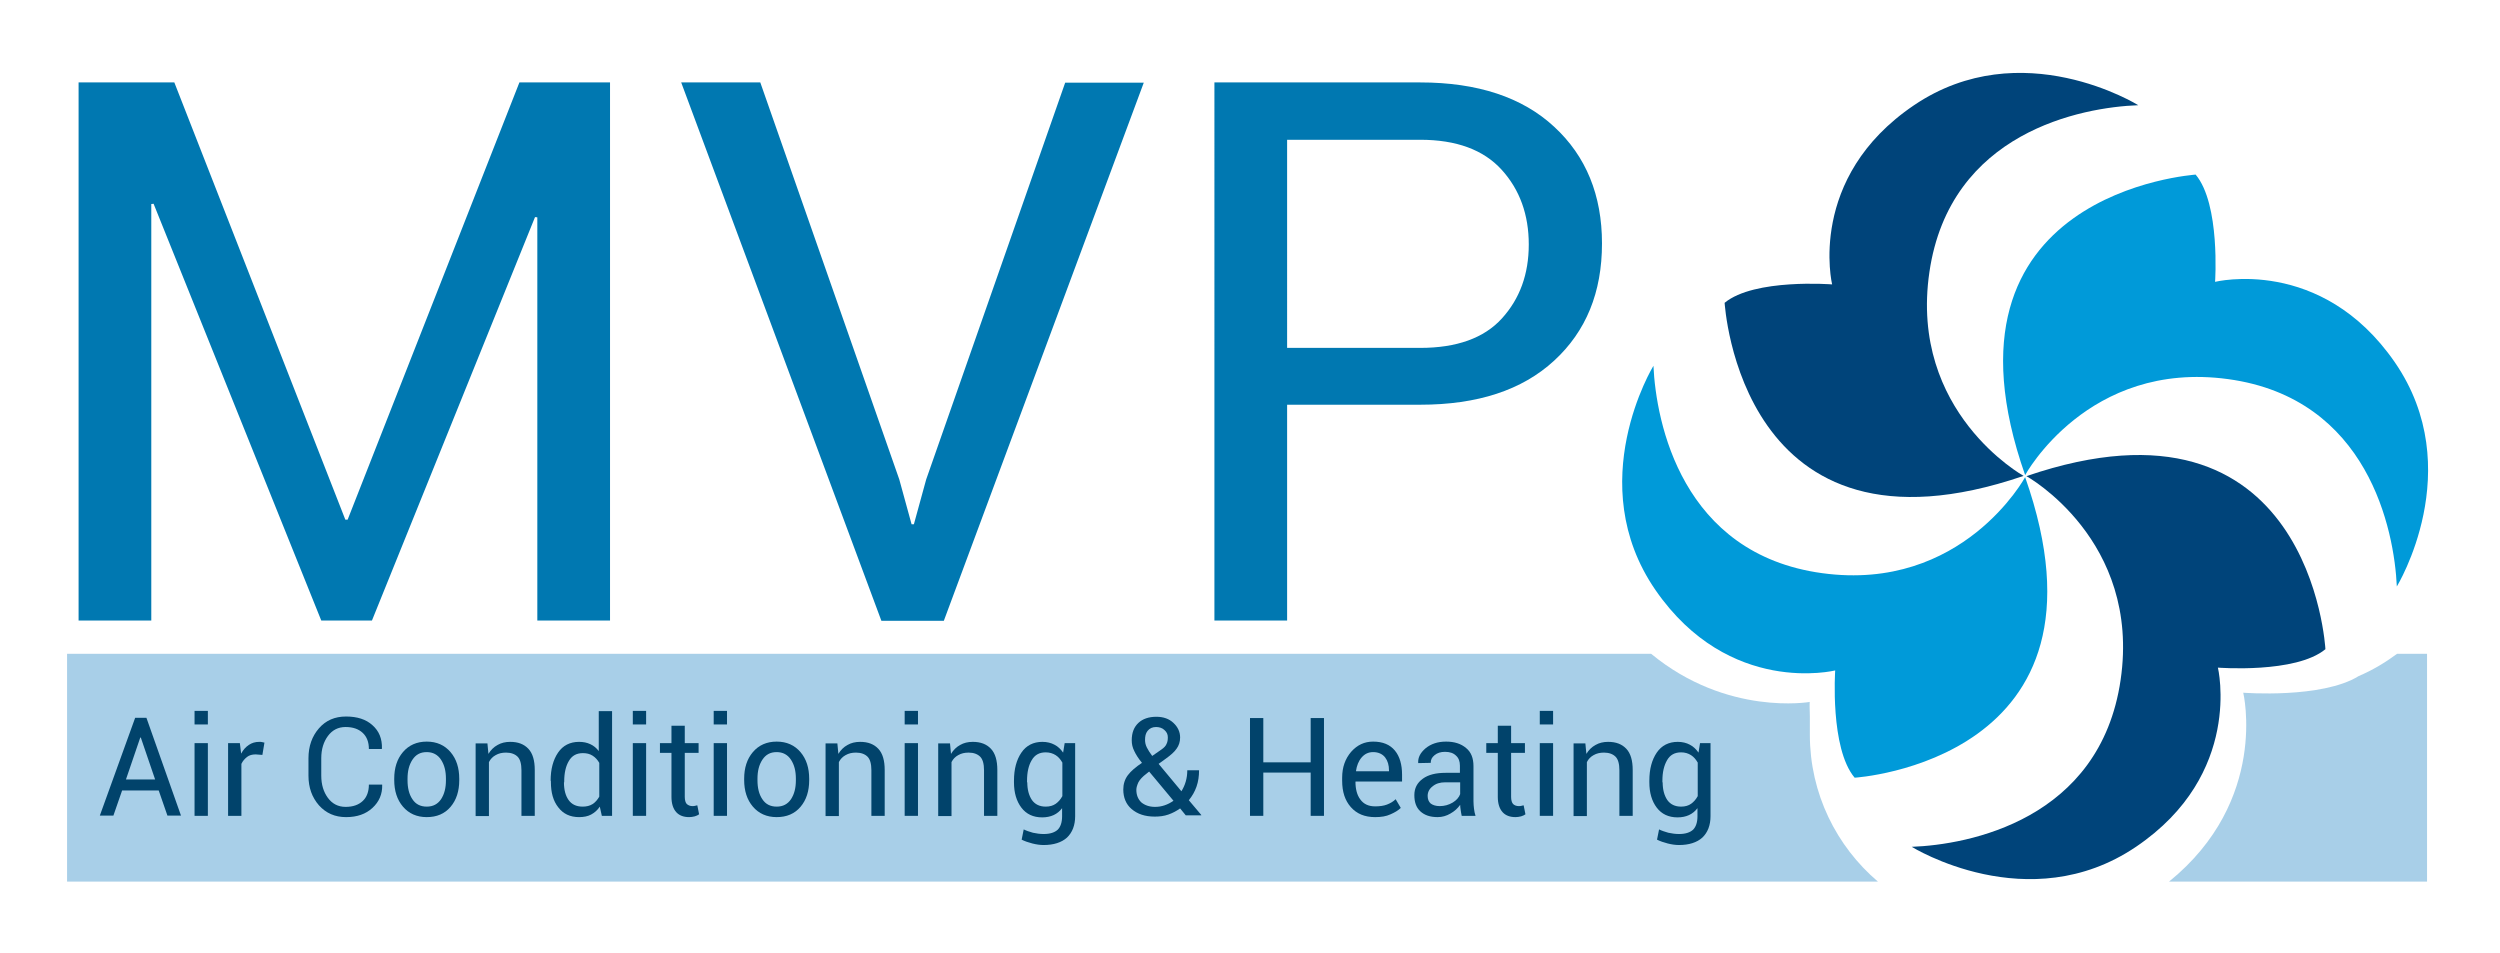 <?xml version="1.0" encoding="utf-8"?>
<!-- Generator: Adobe Illustrator 23.0.3, SVG Export Plug-In . SVG Version: 6.00 Build 0)  -->
<svg version="1.1" id="Layer_1" xmlns="http://www.w3.org/2000/svg" xmlns:xlink="http://www.w3.org/1999/xlink" x="0px" y="0px"
	 viewBox="0 0 976.6 372.4" style="enable-background:new 0 0 976.6 372.4;" xml:space="preserve">
<style type="text/css">
	.st0{fill:#A8CFE8;}
	.st1{fill:#00447A;}
	.st2{fill:#009AD9;}
	.st3{fill:#0078B1;}
	.st4{fill:#01436B;}
</style>
<g id="Layer_2">
	<g>
		<path class="st0" d="M876.3,270.6c0,0,10.1,42.1-29,73.8h100.8v-89h-11.7c-4.6,3.4-9.6,6.4-15,8.7
			C907,273,876.3,270.6,876.3,270.6z"/>
		<path class="st0" d="M707,287c0-1.1,0-6.1,0-7.2c-0.2-6.8,0-5.6,0-5.6s-32.3,5.7-62-18.8H26.2v89h707.4
			C717.4,330.6,707,310,707,287z"/>
	</g>
	<path class="st1" d="M791.6,186c0,0,44.8,24.8,36.8,79.6c-8,54.8-59.6,64.4-81.6,65.2c0,0,45.6,28.4,87.6,0c42-28.4,32-70,32-70
		s30.4,2.4,42-7.2C908.4,253.5,902.8,148,791.6,186"/>
	<path class="st1" d="M790.5,185.9c0,0-44.8-24.8-36.8-79.6c8-54.8,59.6-64.4,81.6-65.2c0,0-45.6-28.4-87.6,0c-42,28.4-32,70-32,70
		s-30.4-2.4-42,7.2C673.8,118.3,679.4,223.9,790.5,185.9"/>
	<path class="st2" d="M791.1,186.4c0,0-24.4,45-79.3,37.5c-54.9-7.5-64.9-59-65.9-81c0,0-28,45.8,0.8,87.6
		c28.8,41.7,70.2,31.4,70.2,31.4s-2.1,30.4,7.6,41.9C724.6,303.8,830.1,297.2,791.1,186.4"/>
	<path class="st2" d="M791.1,185.6c0,0,24.4-45,79.3-37.5c54.8,7.5,64.9,59,65.9,81c0,0,28-45.8-0.8-87.6
		c-28.8-41.7-70.2-31.4-70.2-31.4s2.1-30.4-7.6-41.9C857.7,68.3,752.2,74.8,791.1,185.6"/>
</g>
<g>
	<path class="st3" d="M134.9,203h0.9l67.1-170.8h35.4v210.2h-28.4V84.9l-0.9-0.1l-63.7,157.6h-19.8L60,79.6l-0.9,0.1v162.7H30.7
		V32.2h37.4L134.9,203z"/>
	<path class="st3" d="M351.3,187.3l4.8,17.5h0.9l4.8-17.5l54.3-155h30.7l-78.1,210.2h-24.4L266.1,32.2H297L351.3,187.3z"/>
	<path class="st3" d="M502.8,158.1v84.3h-28.4V32.2h80.4c22.4,0,39.9,5.8,52.3,17.3c12.5,11.5,18.7,26.8,18.7,45.6
		c0,19.1-6.2,34.3-18.7,45.8c-12.5,11.5-29.9,17.2-52.3,17.2H502.8z M502.8,135.9h52c14.2,0,24.9-3.8,31.9-11.5
		c7-7.7,10.5-17.3,10.5-28.9c0-11.6-3.5-21.4-10.6-29.2c-7.1-7.8-17.7-11.7-31.8-11.7h-52V135.9z"/>
</g>
<g>
	<path class="st4" d="M62,308.8H47.7l-3.4,9.8H39l13.8-38.2h4.4l13.5,38.2h-5.3L62,308.8z M49.2,304.5h11.4L55,288.1h-0.2
		L49.2,304.5z"/>
	<path class="st4" d="M81.2,283H76v-5.3h5.2V283z M81.2,318.7H76v-28.4h5.2V318.7z"/>
	<path class="st4" d="M102.5,294.9l-2.6-0.2c-1.4,0-2.5,0.3-3.4,1s-1.7,1.6-2.2,2.7v20.3h-5.2v-28.4h4.6l0.5,4.1
		c0.8-1.5,1.8-2.6,3-3.4c1.2-0.8,2.5-1.2,4.1-1.2c0.4,0,0.8,0,1.1,0.1c0.3,0.1,0.6,0.1,0.9,0.2L102.5,294.9z"/>
	<path class="st4" d="M149.2,306.4l0.1,0.2c0.1,3.6-1.2,6.6-3.8,9c-2.6,2.4-6,3.6-10.3,3.6c-4.3,0-7.8-1.5-10.6-4.6
		c-2.7-3.1-4.1-6.9-4.1-11.6v-6.8c0-4.7,1.4-8.6,4.1-11.7c2.7-3.1,6.2-4.6,10.6-4.6c4.3,0,7.8,1.1,10.3,3.4c2.6,2.3,3.8,5.3,3.7,9.1
		l-0.1,0.2h-5c0-2.7-0.8-4.8-2.4-6.3s-3.8-2.3-6.7-2.3c-2.9,0-5.2,1.2-6.9,3.5c-1.7,2.3-2.6,5.2-2.6,8.7v6.8c0,3.5,0.9,6.4,2.6,8.7
		c1.7,2.3,4,3.5,6.9,3.5c2.9,0,5.1-0.8,6.7-2.3c1.6-1.5,2.4-3.7,2.4-6.4H149.2z"/>
	<path class="st4" d="M154,304.2c0-4.2,1.1-7.7,3.4-10.4s5.4-4.1,9.3-4.1c3.9,0,7,1.4,9.3,4.1c2.3,2.7,3.4,6.2,3.4,10.4v0.6
		c0,4.2-1.1,7.7-3.4,10.4c-2.3,2.7-5.4,4-9.3,4c-3.9,0-7-1.4-9.3-4.1s-3.4-6.2-3.4-10.4V304.2z M159.2,304.8c0,3,0.6,5.5,1.9,7.4
		c1.3,2,3.2,2.9,5.6,2.9c2.5,0,4.3-1,5.6-2.9c1.3-2,1.9-4.4,1.9-7.4v-0.6c0-3-0.6-5.4-1.9-7.4c-1.3-2-3.2-3-5.6-3
		c-2.5,0-4.3,1-5.6,3c-1.3,2-1.9,4.4-1.9,7.4V304.8z"/>
	<path class="st4" d="M190.4,290.3l0.4,4.2c0.9-1.5,2.1-2.7,3.6-3.5c1.4-0.8,3-1.2,4.9-1.2c3.1,0,5.4,0.9,7.1,2.7
		c1.7,1.8,2.5,4.6,2.5,8.3v17.9h-5.2v-17.8c0-2.5-0.5-4.3-1.5-5.3c-1-1-2.5-1.6-4.5-1.6c-1.6,0-2.9,0.3-4.1,1
		c-1.1,0.6-2,1.5-2.6,2.7v21.1h-5.2v-28.4H190.4z"/>
	<path class="st4" d="M215.1,305c0-4.6,1-8.2,2.9-11c1.9-2.8,4.7-4.2,8.2-4.2c1.7,0,3.1,0.3,4.4,0.9c1.3,0.6,2.4,1.5,3.3,2.7v-15.6
		h5.2v40.9h-4l-0.8-3.6c-0.9,1.4-2.1,2.4-3.4,3.1s-2.9,1-4.7,1c-3.5,0-6.2-1.3-8.1-3.8c-2-2.5-2.9-5.8-2.9-9.9V305z M220.3,305.6
		c0,2.9,0.6,5.2,1.8,6.9c1.2,1.7,3,2.6,5.5,2.6c1.5,0,2.8-0.3,3.9-1s1.9-1.7,2.6-2.9v-13.2c-0.7-1.2-1.5-2.1-2.6-2.8
		c-1.1-0.7-2.3-1-3.8-1c-2.5,0-4.3,1-5.5,3.1c-1.2,2-1.8,4.7-1.8,8V305.6z"/>
	<path class="st4" d="M252.4,283h-5.2v-5.3h5.2V283z M252.4,318.7h-5.2v-28.4h5.2V318.7z"/>
	<path class="st4" d="M267.5,283.5v6.8h5.4v3.8h-5.4v17.2c0,1.3,0.3,2.3,0.8,2.8c0.6,0.5,1.3,0.8,2.2,0.8c0.3,0,0.6,0,1-0.1
		c0.4-0.1,0.7-0.2,0.9-0.2l0.7,3.5c-0.4,0.3-1,0.6-1.7,0.8c-0.8,0.2-1.5,0.3-2.2,0.3c-2.1,0-3.8-0.6-5-1.9c-1.2-1.3-1.9-3.3-1.9-6
		v-17.2h-4.5v-3.8h4.5v-6.8H267.5z"/>
	<path class="st4" d="M284,283h-5.2v-5.3h5.2V283z M284,318.7h-5.2v-28.4h5.2V318.7z"/>
	<path class="st4" d="M290.7,304.2c0-4.2,1.1-7.7,3.4-10.4s5.4-4.1,9.3-4.1c3.9,0,7,1.4,9.3,4.1c2.3,2.7,3.4,6.2,3.4,10.4v0.6
		c0,4.2-1.1,7.7-3.4,10.4c-2.3,2.7-5.4,4-9.3,4c-3.9,0-7-1.4-9.3-4.1s-3.4-6.2-3.4-10.4V304.2z M295.9,304.8c0,3,0.6,5.5,1.9,7.4
		c1.3,2,3.2,2.9,5.6,2.9c2.5,0,4.3-1,5.6-2.9c1.3-2,1.9-4.4,1.9-7.4v-0.6c0-3-0.6-5.4-1.9-7.4c-1.3-2-3.2-3-5.6-3
		c-2.5,0-4.3,1-5.6,3c-1.3,2-1.9,4.4-1.9,7.4V304.8z"/>
	<path class="st4" d="M327.1,290.3l0.4,4.2c0.9-1.5,2.1-2.7,3.6-3.5c1.4-0.8,3-1.2,4.9-1.2c3.1,0,5.4,0.9,7.1,2.7
		c1.7,1.8,2.5,4.6,2.5,8.3v17.9h-5.2v-17.8c0-2.5-0.5-4.3-1.5-5.3c-1-1-2.5-1.6-4.5-1.6c-1.6,0-2.9,0.3-4.1,1
		c-1.1,0.6-2,1.5-2.6,2.7v21.1h-5.2v-28.4H327.1z"/>
	<path class="st4" d="M358.6,283h-5.2v-5.3h5.2V283z M358.6,318.7h-5.2v-28.4h5.2V318.7z"/>
	<path class="st4" d="M371.1,290.3l0.4,4.2c0.9-1.5,2.1-2.7,3.6-3.5c1.4-0.8,3-1.2,4.9-1.2c3.1,0,5.4,0.9,7.1,2.7
		c1.7,1.8,2.5,4.6,2.5,8.3v17.9h-5.2v-17.8c0-2.5-0.5-4.3-1.5-5.3c-1-1-2.5-1.6-4.5-1.6c-1.6,0-2.9,0.3-4.1,1
		c-1.1,0.6-2,1.5-2.6,2.7v21.1h-5.2v-28.4H371.1z"/>
	<path class="st4" d="M396.1,305c0-4.6,1-8.2,2.9-11c1.9-2.8,4.7-4.2,8.2-4.2c1.8,0,3.4,0.4,4.7,1.1c1.4,0.7,2.5,1.8,3.4,3.1
		l0.6-3.7h4.1v28.5c0,3.6-1.1,6.4-3.2,8.4c-2.1,1.9-5.2,2.9-9.1,2.9c-1.4,0-2.8-0.2-4.4-0.6c-1.6-0.4-3-0.9-4.2-1.5l0.8-4
		c1,0.5,2.2,0.9,3.6,1.3c1.4,0.3,2.8,0.5,4.2,0.5c2.5,0,4.3-0.6,5.5-1.7c1.1-1.1,1.7-2.9,1.7-5.2v-3.2c-0.9,1.2-2,2.1-3.3,2.7
		c-1.3,0.6-2.8,0.9-4.5,0.9c-3.5,0-6.2-1.3-8.1-3.8c-1.9-2.5-2.9-5.8-2.9-9.9V305z M401.3,305.6c0,2.8,0.6,5.1,1.8,6.9
		c1.2,1.7,3,2.6,5.4,2.6c1.6,0,2.9-0.4,3.9-1.1s1.9-1.7,2.6-3v-13.1c-0.7-1.2-1.5-2.2-2.6-2.9c-1.1-0.7-2.4-1.1-3.9-1.1
		c-2.5,0-4.3,1-5.5,3.1c-1.2,2-1.8,4.7-1.8,8V305.6z"/>
	<path class="st4" d="M438.8,308.4c0-2.1,0.6-4,1.8-5.6c1.2-1.6,3.1-3.2,5.5-4.8c-1.4-1.7-2.4-3.3-3-4.6c-0.7-1.4-1-2.7-1-4.2
		c0-3,0.9-5.2,2.6-6.8c1.7-1.6,4.1-2.4,7-2.4c2.8,0,5,0.8,6.7,2.4c1.7,1.6,2.6,3.5,2.6,5.7c0,1.7-0.5,3.2-1.4,4.4
		c-0.9,1.3-2.3,2.5-4.1,3.8l-2.9,2.1l8.9,10.7c0.7-1.1,1.3-2.4,1.7-3.8s0.6-2.8,0.6-4.4h4.6c0,2.3-0.3,4.4-1,6.4
		c-0.7,2-1.7,3.7-3,5.3l4.9,5.8l-0.1,0.1h-6l-2.2-2.7c-1.4,1-2.9,1.8-4.6,2.4c-1.7,0.6-3.5,0.8-5.3,0.8c-3.8,0-6.8-1-9.1-3
		C439.9,314.2,438.8,311.6,438.8,308.4z M451.2,315.2c1.3,0,2.5-0.2,3.7-0.6c1.2-0.4,2.4-1,3.5-1.8l-9.5-11.4l-1,0.8
		c-1.6,1.2-2.6,2.3-3.2,3.4c-0.5,1.1-0.8,2.1-0.8,2.9c0,2,0.6,3.6,1.9,4.9C447.1,314.5,448.9,315.2,451.2,315.2z M447.3,289.1
		c0,0.9,0.2,1.9,0.7,2.9c0.5,1,1.2,2.1,2.1,3.3l3.6-2.5c1-0.7,1.7-1.4,2-2.2c0.4-0.8,0.5-1.6,0.5-2.6c0-1.1-0.4-2-1.3-2.8
		c-0.8-0.8-2-1.2-3.3-1.2c-1.4,0-2.5,0.5-3.3,1.5S447.3,287.7,447.3,289.1z"/>
	<path class="st4" d="M517.2,318.7h-5.2v-16.9h-18.5v16.9h-5.2v-38.2h5.2v17.3h18.5v-17.3h5.2V318.7z"/>
	<path class="st4" d="M537.2,319.2c-4.1,0-7.2-1.3-9.5-3.9c-2.3-2.6-3.4-6-3.4-10.3v-1.2c0-4.1,1.2-7.4,3.5-10.1
		c2.4-2.7,5.2-4,8.6-4c3.8,0,6.6,1.2,8.5,3.5s2.8,5.5,2.8,9.4v2.7h-18.1l-0.1,0.1c0,2.8,0.6,5.2,1.9,6.9c1.3,1.8,3.2,2.7,5.8,2.7
		c1.7,0,3.3-0.2,4.6-0.7c1.3-0.5,2.5-1.2,3.4-2.1l2,3.4c-1,1-2.4,1.8-4,2.5C541.5,318.9,539.5,319.2,537.2,319.2z M536.4,293.8
		c-1.8,0-3.3,0.7-4.5,2.1s-1.9,3.2-2.2,5.3l0.1,0.1h12.8V301c0-2.1-0.5-3.8-1.5-5.1S538.5,293.8,536.4,293.8z"/>
	<path class="st4" d="M571,318.7c-0.2-0.9-0.3-1.6-0.4-2.3c-0.1-0.7-0.2-1.3-0.2-2c-1,1.4-2.2,2.5-3.8,3.4c-1.5,0.9-3.2,1.4-5,1.4
		c-3,0-5.2-0.8-6.8-2.3s-2.3-3.6-2.3-6.3c0-2.7,1.1-4.8,3.3-6.4s5.2-2.3,8.9-2.3h5.6v-2.8c0-1.7-0.5-3-1.5-3.9c-1-1-2.4-1.5-4.3-1.5
		c-1.7,0-3,0.4-4.1,1.3s-1.5,1.8-1.5,3l-4.9,0.1L554,298c-0.1-2.1,0.8-3.9,2.9-5.7c2.1-1.7,4.7-2.6,8-2.6c3.2,0,5.8,0.8,7.8,2.5
		c2,1.6,2.9,4,2.9,7.1v13.7c0,1,0.1,2,0.2,2.9c0.1,0.9,0.3,1.9,0.6,2.8H571z M562.4,314.9c1.9,0,3.6-0.5,5.1-1.4s2.5-2.1,2.9-3.3
		v-4.6h-5.8c-2.1,0-3.7,0.5-5,1.6c-1.3,1-1.9,2.3-1.9,3.7c0,1.3,0.4,2.3,1.2,3C559.7,314.5,560.9,314.9,562.4,314.9z"/>
	<path class="st4" d="M590.3,283.5v6.8h5.4v3.8h-5.4v17.2c0,1.3,0.3,2.3,0.8,2.8c0.5,0.5,1.3,0.8,2.2,0.8c0.3,0,0.6,0,1-0.1
		c0.4-0.1,0.7-0.2,0.9-0.2l0.7,3.5c-0.4,0.3-1,0.6-1.7,0.8c-0.8,0.2-1.5,0.3-2.2,0.3c-2.1,0-3.8-0.6-5-1.9c-1.2-1.3-1.9-3.3-1.9-6
		v-17.2h-4.5v-3.8h4.5v-6.8H590.3z"/>
	<path class="st4" d="M606.7,283h-5.2v-5.3h5.2V283z M606.7,318.7h-5.2v-28.4h5.2V318.7z"/>
	<path class="st4" d="M619.3,290.3l0.4,4.2c0.9-1.5,2.1-2.7,3.6-3.5c1.4-0.8,3-1.2,4.9-1.2c3.1,0,5.4,0.9,7.1,2.7
		c1.7,1.8,2.5,4.6,2.5,8.3v17.9h-5.2v-17.8c0-2.5-0.5-4.3-1.5-5.3c-1-1-2.5-1.6-4.5-1.6c-1.6,0-2.9,0.3-4.1,1
		c-1.1,0.6-2,1.5-2.6,2.7v21.1h-5.2v-28.4H619.3z"/>
	<path class="st4" d="M644.3,305c0-4.6,1-8.2,2.9-11c1.9-2.8,4.7-4.2,8.2-4.2c1.8,0,3.4,0.4,4.7,1.1c1.4,0.7,2.5,1.8,3.4,3.1
		l0.6-3.7h4.1v28.5c0,3.6-1.1,6.4-3.2,8.4c-2.1,1.9-5.2,2.9-9.1,2.9c-1.4,0-2.8-0.2-4.4-0.6c-1.6-0.4-3-0.9-4.2-1.5l0.8-4
		c1,0.5,2.2,0.9,3.6,1.3c1.4,0.3,2.8,0.5,4.2,0.5c2.5,0,4.3-0.6,5.5-1.7c1.1-1.1,1.7-2.9,1.7-5.2v-3.2c-0.9,1.2-2,2.1-3.3,2.7
		c-1.3,0.6-2.8,0.9-4.5,0.9c-3.5,0-6.2-1.3-8.1-3.8c-1.9-2.5-2.9-5.8-2.9-9.9V305z M649.5,305.6c0,2.8,0.6,5.1,1.8,6.9
		c1.2,1.7,3,2.6,5.4,2.6c1.6,0,2.9-0.4,3.9-1.1s1.9-1.7,2.6-3v-13.1c-0.7-1.2-1.5-2.2-2.6-2.9s-2.4-1.1-3.9-1.1
		c-2.5,0-4.3,1-5.5,3.1s-1.8,4.7-1.8,8V305.6z"/>
</g>
</svg>
